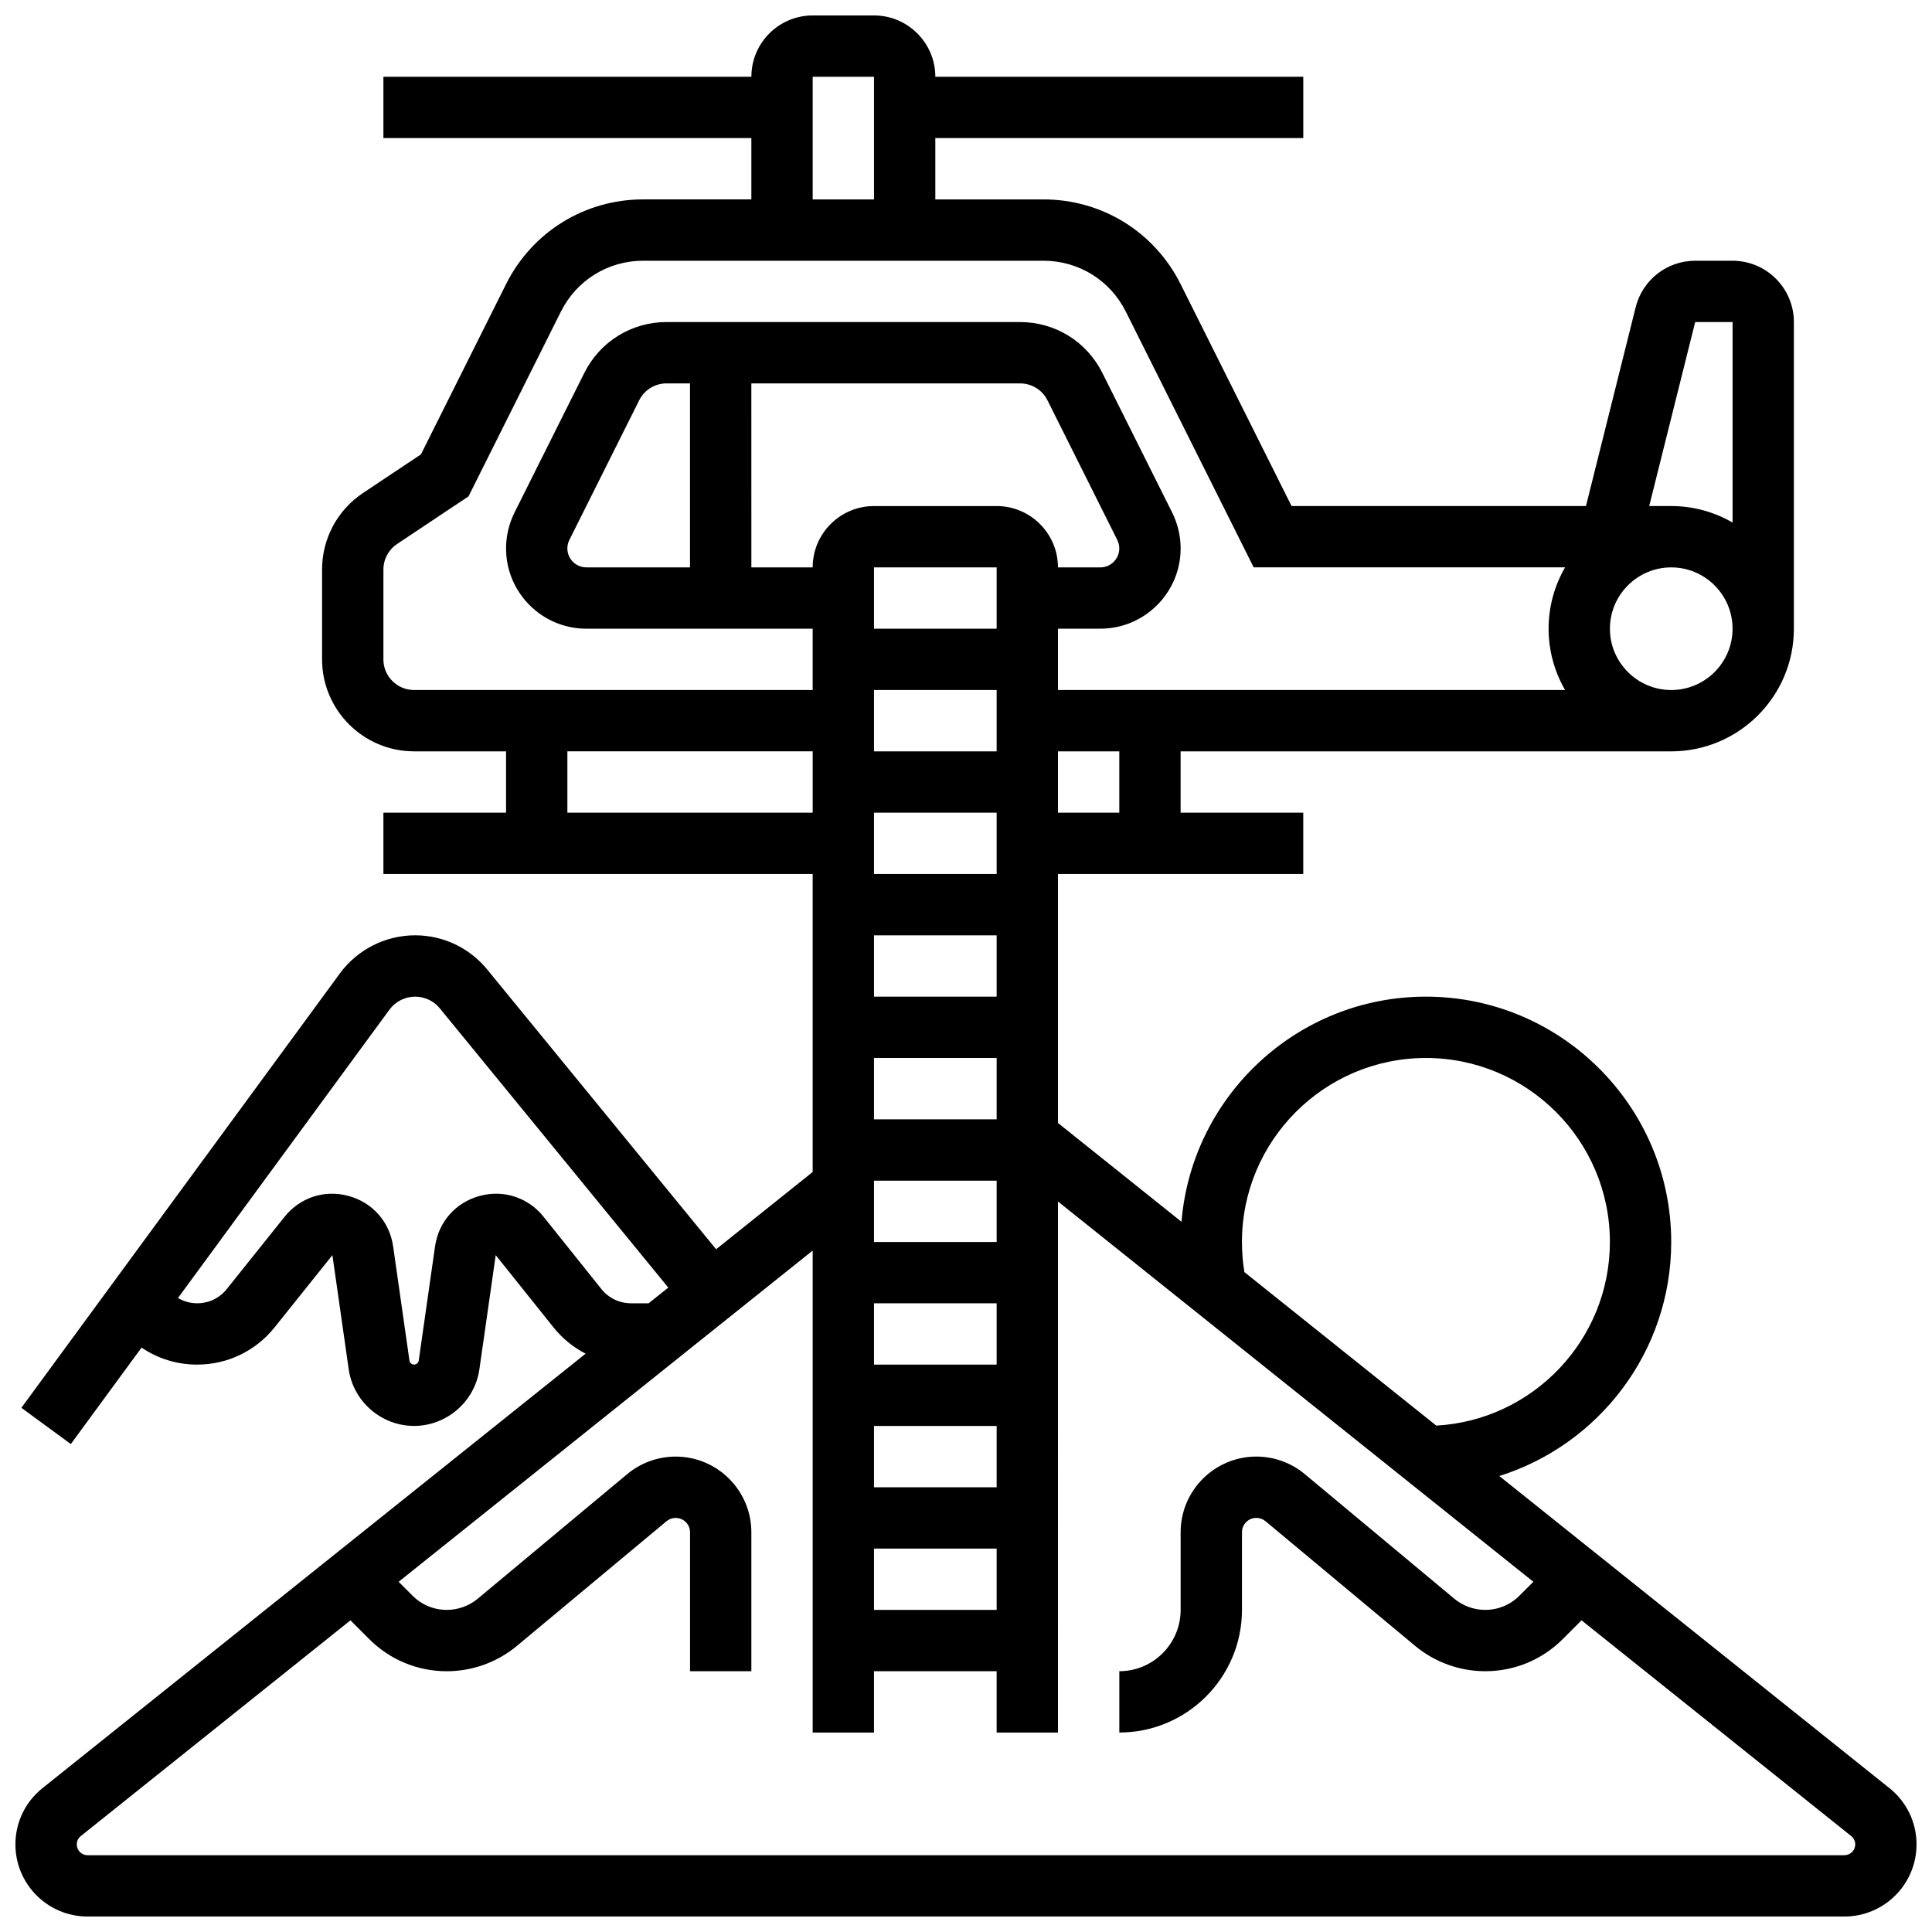 <?xml version="1.0" encoding="UTF-8"?>
<!-- Uploaded to: ICON Repo, www.iconrepo.com, Generator: ICON Repo Mixer Tools -->
<svg width="800px" height="800px" version="1.1" viewBox="144 144 512 512" xmlns="http://www.w3.org/2000/svg">
 <defs>
  <clipPath id="a">
   <path d="m148.09 148.09h503.81v503.81h-503.81z"/>
  </clipPath>
 </defs>
 <g clip-path="url(#a)">
  <path d="m644.73 617.88-103.4-82.719c26.375-8.285 45.559-32.961 45.559-62.031 0-35.844-29.16-65.008-65.008-65.008-34.043 0-62.043 26.312-64.77 59.668l-32.742-26.195v-65.977h65.008v-16.25h-32.504v-16.25h130.02c17.922 0 32.504-14.582 32.504-32.504v-81.266c0-8.961-7.293-16.25-16.25-16.25h-9.906c-7.469 0-13.953 5.062-15.766 12.309l-13.176 52.699h-78.02l-29.402-58.801c-6.926-13.852-20.852-22.461-36.34-22.461h-28.668v-16.25h97.512v-16.254h-97.512c0-8.961-7.293-16.25-16.25-16.25h-16.25c-8.961 0-16.25 7.293-16.25 16.25h-97.516v16.25h97.512v16.25h-28.668c-15.488 0.004-29.414 8.613-36.34 22.465l-22.555 45.109-15.344 10.23c-6.801 4.535-10.859 12.117-10.859 20.285v23.805c0 13.441 10.938 24.379 24.379 24.379h24.379v16.25h-32.504v16.25h113.76v78.98l-25.59 20.473-60.66-74.141c-4.711-5.758-11.68-9.059-19.117-9.059-7.836 0-15.281 3.773-19.918 10.094l-84.414 115.12 13.105 9.609 18.746-25.566c4.312 2.934 9.398 4.512 14.727 4.512 8.027 0 15.512-3.598 20.527-9.867l15.32-19.141 4.32 30.238c1.219 8.562 8.668 15.02 17.316 15.02 8.652 0 16.098-6.457 17.32-15.02l4.324-30.238 15.312 19.145c2.359 2.945 5.266 5.293 8.512 6.965l-143.94 115.14c-4.555 3.648-7.168 9.082-7.168 14.918 0 10.531 8.57 19.102 19.102 19.102h465.61c10.535 0 19.102-8.57 19.102-19.102 0-5.836-2.613-11.27-7.168-14.918zm-171.6-144.75c0-26.883 21.871-48.754 48.754-48.754 26.883 0 48.754 21.871 48.754 48.754 0 25.961-20.398 47.242-46.008 48.672l-50.852-40.68c-0.43-2.629-0.648-5.309-0.648-7.992zm-65.008 97.512h-32.504v-16.25h32.504zm-32.504-178.77h32.504v16.25h-32.504zm-76.238-97.512c-2.769 0-5.023-2.254-5.023-5.023 0-0.773 0.184-1.551 0.531-2.246l18.496-36.996c1.387-2.769 4.172-4.492 7.269-4.492l6.207 0.004v48.754l-27.48 0.004zm43.734-48.754h71.215c3.098 0 5.883 1.723 7.269 4.492l18.496 36.996c0.348 0.691 0.527 1.469 0.527 2.246 0 2.769-2.254 5.023-5.023 5.023l-11.227-0.004c0-8.961-7.293-16.25-16.25-16.25h-32.504c-8.961 0-16.25 7.293-16.25 16.25h-16.25zm65.008 65.008h-32.504v-16.25h32.504zm0 16.25v16.25h-32.504v-16.25zm-32.504 32.504h32.504v16.25h-32.504zm0 65.008h32.504v16.25h-32.504zm32.504 113.77h-32.504v-16.25h32.504zm0-32.504h-32.504v-16.25h32.504zm0-32.504h-32.504v-16.25h32.504zm32.504-113.77h-16.25v-16.25h16.25zm146.27-32.504c-8.961 0-16.25-7.293-16.25-16.25 0-8.961 7.293-16.25 16.25-16.25 8.961 0 16.25 7.293 16.25 16.25 0.004 8.961-7.289 16.25-16.25 16.25zm6.344-97.512h9.91v53.129c-4.785-2.773-10.332-4.371-16.25-4.371h-5.844zm-233.87-65.008h16.25v32.504h-16.25zm-113.76 154.39v-23.805c0-2.723 1.352-5.25 3.617-6.762l18.938-12.625 24.484-48.969c4.156-8.312 12.512-13.477 21.805-13.477h106.09c9.293 0 17.648 5.164 21.805 13.477l33.891 67.781h82.527c-2.773 4.785-4.371 10.332-4.371 16.25s1.598 11.465 4.371 16.25l-134.39 0.004v-16.25h11.23c11.73 0 21.273-9.543 21.273-21.273 0-3.285-0.777-6.574-2.246-9.512l-18.496-36.996c-4.156-8.316-12.512-13.48-21.805-13.48h-93.676c-9.293 0-17.648 5.164-21.805 13.477l-18.496 36.996c-1.469 2.938-2.246 6.231-2.246 9.516 0 11.73 9.543 21.273 21.273 21.273h59.984v16.25h-105.64c-4.481 0-8.125-3.644-8.125-8.125zm48.754 40.629v-16.25h65.008v16.25zm16.855 130.02c-3.066 0-5.922-1.375-7.836-3.766l-15.316-19.148c-4.113-5.141-10.613-7.258-16.969-5.527-6.352 1.734-10.879 6.859-11.809 13.379l-4.32 30.242c-0.086 0.609-0.617 1.066-1.23 1.066-0.617 0-1.145-0.461-1.23-1.066l-4.32-30.242c-0.93-6.519-5.457-11.648-11.809-13.379-6.352-1.73-12.855 0.383-16.969 5.527l-15.316 19.148c-1.914 2.394-4.773 3.766-7.836 3.766-1.82 0-3.562-0.492-5.09-1.395l56.035-76.41c1.586-2.16 4.133-3.453 6.812-3.453 2.543 0 4.926 1.129 6.539 3.098l60.547 74.004-5.207 4.156zm321.59 146.27h-465.61c-1.57 0-2.852-1.277-2.852-2.852 0-0.871 0.391-1.684 1.07-2.227l71.461-57.168 4.977 4.977c5.488 5.488 12.789 8.512 20.551 8.512 6.785 0 13.395-2.391 18.605-6.734l39.613-33.012c0.68-0.57 1.547-0.883 2.438-0.883 2.098 0 3.805 1.707 3.805 3.805v36.824h16.25v-36.824c0-11.059-8.996-20.059-20.059-20.059-4.684 0-9.246 1.652-12.84 4.648l-39.613 33.012c-2.297 1.914-5.211 2.969-8.199 2.969-3.422 0-6.641-1.332-9.059-3.754l-3.699-3.699 109.72-87.773v127.73h16.25v-16.25h32.504v16.25h16.25l0.004-140.74 125.98 100.78-3.699 3.699c-2.418 2.418-5.637 3.754-9.059 3.754-2.992 0-5.902-1.055-8.199-2.969l-39.613-33.012c-3.598-3-8.156-4.648-12.84-4.648-11.062 0-20.062 8.996-20.062 20.055v20.574c0 8.961-7.293 16.25-16.25 16.25v16.25c17.922 0 32.504-14.582 32.504-32.504v-20.57c0-2.098 1.707-3.805 3.805-3.805 0.891 0 1.754 0.312 2.438 0.883l39.613 33.012c5.211 4.344 11.82 6.738 18.605 6.738 7.762 0 15.062-3.023 20.551-8.512l4.977-4.977 71.461 57.168c0.68 0.543 1.07 1.355 1.07 2.227 0 1.566-1.281 2.848-2.852 2.848z"/>
 </g>
</svg>